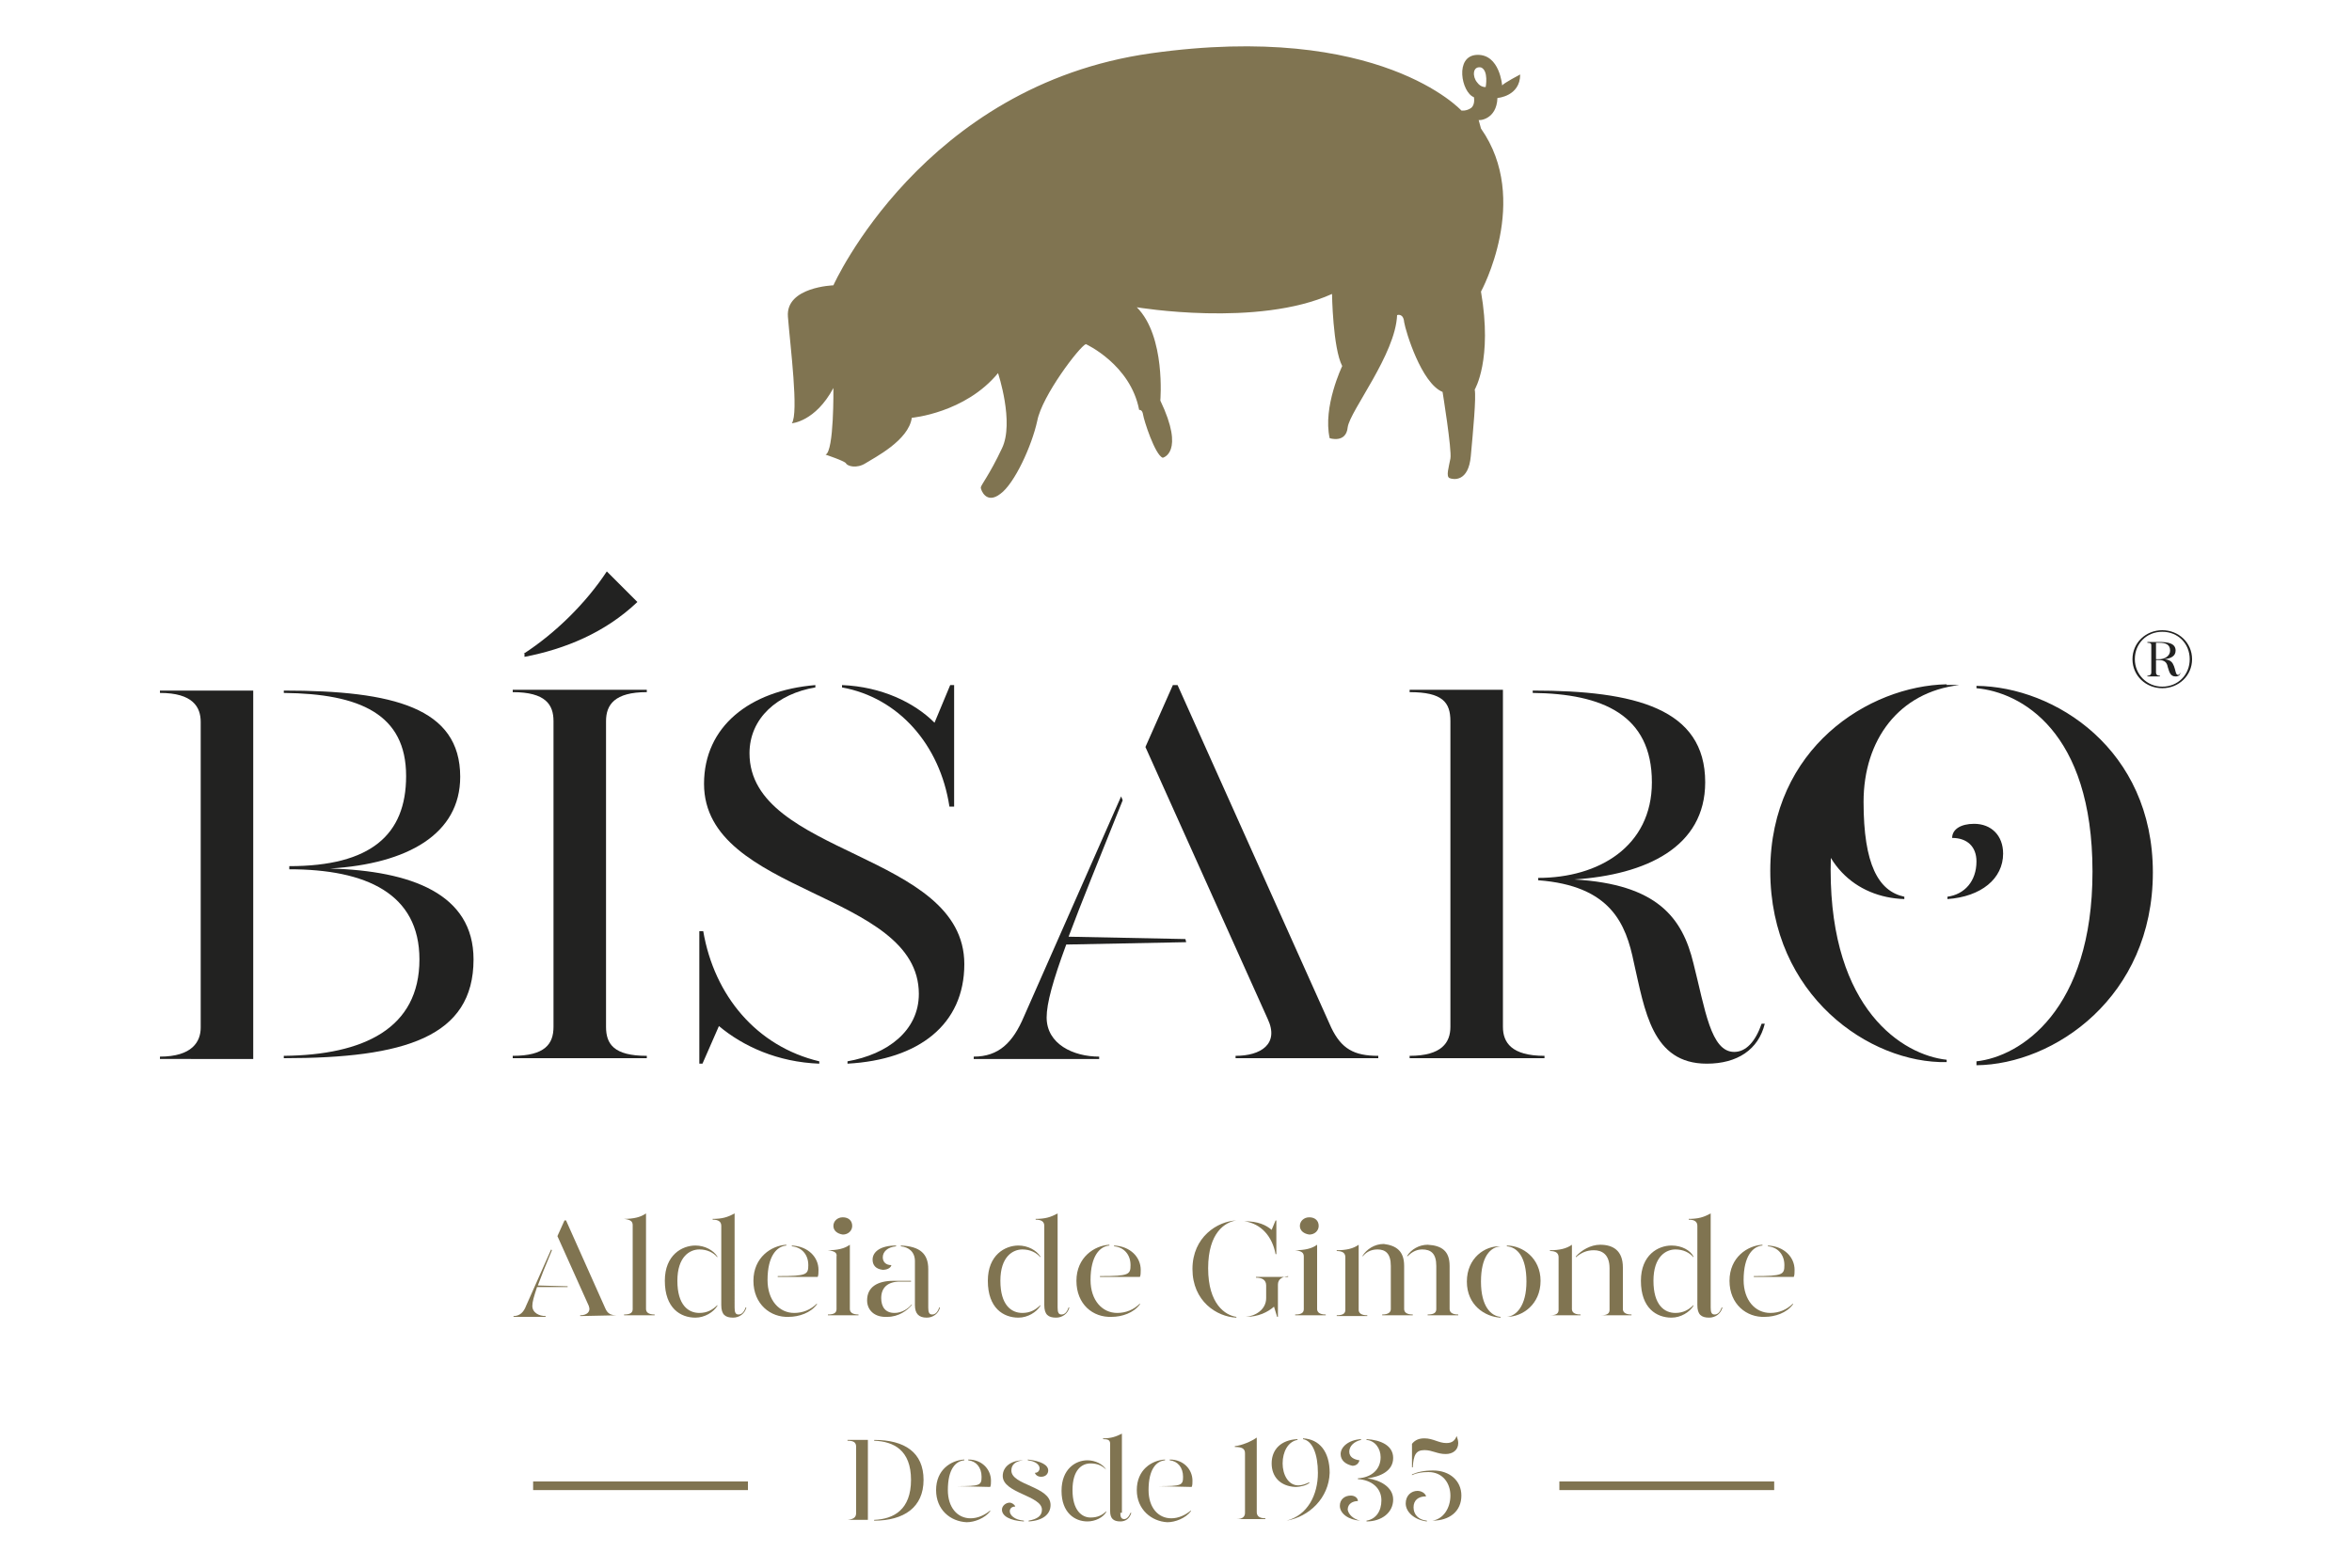 <?xml version="1.0" encoding="utf-8"?>
<!-- Generator: Adobe Illustrator 24.3.0, SVG Export Plug-In . SVG Version: 6.00 Build 0)  -->
<svg version="1.1" id="Layer_1" xmlns="http://www.w3.org/2000/svg" xmlns:xlink="http://www.w3.org/1999/xlink" x="0px" y="0px"
	 viewBox="0 0 300 200" style="enable-background:new 0 0 300 200;" xml:space="preserve">
<style type="text/css">
	.st0{fill:#807451;}
	.st1{fill:#222221;}
</style>
<g>
	<path class="st0" d="M191,12.5c0,0,2.9-0.2,2.9-3c0,0-2.1,1.1-2.3,1.4c0,0-0.3-4-3.2-3.9c-2.9,0.1-2,4.8-0.4,5.4c0,0,0.2,1-0.4,1.4
		c-0.6,0.4-1.2,0.3-1.2,0.3S176,2.7,146.8,6.8c-29.1,4.1-40.5,29.6-40.5,29.6s-6.1,0.2-5.8,4c0.3,3.8,1.4,12.3,0.5,13.6
		c0,0,3-0.2,5.3-4.5c0,0,0.1,8.1-1,8.5c0,0,2.4,0.8,2.6,1.1c0.2,0.4,1.4,0.7,2.5,0c1.1-0.7,5.5-2.9,5.9-5.8c0,0,6.8-0.6,11-5.7
		c0,0,2.1,6.3,0.5,9.6c-1.6,3.4-2.7,4.7-2.7,5c0,0.3,0.7,2.2,2.5,0.8c1.8-1.3,4-6.1,4.7-9.3c0.6-3.2,5.4-9.5,6.2-9.8
		c0,0,5.7,2.6,6.8,8.4c0,0,0.4-0.1,0.5,0.6c0.1,0.7,1.5,5.1,2.5,5.5c0,0,2.9-0.6-0.3-7.3c0,0,0.7-8.2-3-11.9c0,0,15.4,2.6,24.9-1.7
		c0,0,0.1,6.9,1.3,9.2c0,0-2.5,5.2-1.6,9.2c0,0,2.1,0.7,2.3-1.4c0.3-2.1,6.1-9.3,6.3-14.3c0,0,0.8-0.3,0.9,0.9
		c0.2,1.2,2.2,7.8,4.9,8.9c0,0,1.2,7.4,1,8.5c-0.2,1.1-0.6,2.3-0.1,2.5c0.5,0.2,2.4,0.5,2.7-2.8c0.3-3.3,0.7-7.5,0.5-8.5
		c0,0,2.3-3.8,0.8-12.5c0,0,6.4-11.7,0-20.8l-0.3-1.1C188.6,15.4,190.9,15.3,191,12.5 M189.5,11.1c0,0-0.6,0.1-1.1-0.6
		c-0.6-0.7-0.6-2.1,0.5-1.9C189.9,9,189.5,11.1,189.5,11.1"/>
	<path class="st0" d="M68.5,164.2c-0.4,1.2-0.6,1.9-0.6,2.4c0,0.9,0.9,1.3,1.7,1.3v0.1h-4.1v-0.1c0.8,0,1.3-0.5,1.6-1.3l3.2-7.2
		l0.1,0.1c-0.8,1.9-1.4,3.4-1.8,4.5l3.8,0.1l0,0.1L68.5,164.2z M78.7,167.8L78.7,167.8l-4.7,0.1v-0.1c0.8,0,1.4-0.4,1.1-1.2l-4-8.9
		l0.9-2h0.2l5,11.2C77.5,167.6,77.9,167.8,78.7,167.8"/>
	<path class="st0" d="M79.6,155.5c1.2,0,2.1-0.2,2.8-0.7v12.2c0,0.4,0.3,0.7,1.1,0.7v0.1h-3.9v-0.1c0.9,0,1.1-0.3,1.1-0.7v-10.7
		C80.7,155.8,80.4,155.6,79.6,155.5L79.6,155.5z"/>
	<path class="st0" d="M91.5,160.3v0.1c-0.5-0.6-1.3-1-2.3-1c-1.2,0-2.8,0.9-2.8,4c0,3.1,1.4,4.1,2.8,4.1c1,0,1.7-0.4,2.3-1v0.1
		c-0.5,0.8-1.6,1.5-2.8,1.5c-1.9,0-3.9-1.2-3.9-4.7c0-3.3,2.2-4.5,3.9-4.5C89.9,158.9,91,159.5,91.5,160.3 M93.7,166.8
		c0,0.6,0.1,0.9,0.5,0.9c0.4,0,0.7-0.3,0.9-0.9l0.1,0c-0.2,0.8-0.9,1.3-1.7,1.3c-1,0-1.5-0.4-1.5-1.6v-10.1c0-0.5-0.3-0.8-1.1-0.8
		v-0.1c1.2,0,1.9-0.2,2.8-0.7V166.8z"/>
	<path class="st0" d="M96.1,163.4c0-3,2.3-4.5,4.2-4.6v0.1c-1.2,0.1-2.4,1.3-2.4,4.4c0,2.6,1.5,4.2,3.4,4.2c1.1,0,2.1-0.4,2.9-1.2
		l0,0.1c-0.8,1.1-2.3,1.6-3.6,1.6C98.3,168.1,96.1,166.4,96.1,163.4 M99.3,162.8c3.6,0,3.8-0.2,3.8-1.4c0-1.4-0.9-2.3-2.1-2.4v-0.1
		c2.1,0.1,3.4,1.5,3.4,3.1c0,0.3,0,0.7-0.1,0.9h-5.1V162.8z"/>
	<path class="st0" d="M105.6,159.5c1.2,0,2.1-0.2,2.8-0.7v8.2c0,0.4,0.3,0.7,1.1,0.7v0.1h-3.9v-0.1c0.9,0,1.1-0.3,1.1-0.7v-6.7
		C106.8,159.8,106.4,159.6,105.6,159.5L105.6,159.5z M106.3,156.4c0-0.6,0.5-1.1,1.2-1.1c0.7,0,1.2,0.4,1.2,1.1
		c0,0.6-0.5,1.1-1.2,1.1C106.8,157.4,106.3,157,106.3,156.4"/>
	<path class="st0" d="M110.6,165.9c0-1.7,1.3-2.5,3.4-2.5h2.2v0.1l-1.4,0c-1.6,0-2.4,0.8-2.4,2.1c0,1.1,0.5,1.9,1.7,1.9
		c0.9,0,1.7-0.5,2.2-1.1v0.1c-0.6,0.7-1.7,1.5-3.1,1.5C111.5,168.1,110.6,167.1,110.6,165.9 M111.3,160.7c0-1,1-1.8,3-1.8v0.1
		c-1.1,0.1-1.7,0.7-1.7,1.4c0,0.6,0.4,1,1.1,1c-0.1,0.4-0.6,0.6-1.1,0.6C111.7,161.9,111.3,161.4,111.3,160.7 M116.7,166.5v-5.6
		c0-1.2-0.8-1.8-1.8-1.9v-0.1c2.5,0.1,3.5,1.1,3.5,3v4.9c0,0.6,0.1,0.9,0.5,0.9c0.4,0,0.7-0.3,0.9-0.9l0.1,0
		c-0.2,0.8-0.9,1.3-1.7,1.3C117.2,168.1,116.7,167.6,116.7,166.5"/>
	<path class="st0" d="M132.7,160.3v0.1c-0.5-0.6-1.3-1-2.3-1c-1.2,0-2.8,0.9-2.8,4c0,3.1,1.4,4.1,2.8,4.1c1,0,1.7-0.4,2.3-1v0.1
		c-0.5,0.8-1.6,1.5-2.8,1.5c-1.9,0-3.9-1.2-3.9-4.7c0-3.3,2.2-4.5,3.9-4.5C131.1,158.9,132.2,159.5,132.7,160.3 M134.9,166.8
		c0,0.6,0.1,0.9,0.5,0.9c0.4,0,0.7-0.3,0.9-0.9l0.1,0c-0.2,0.8-0.9,1.3-1.7,1.3c-1,0-1.5-0.4-1.5-1.6v-10.1c0-0.5-0.3-0.8-1.1-0.8
		v-0.1c1.2,0,1.9-0.2,2.8-0.7V166.8z"/>
	<path class="st0" d="M137.3,163.4c0-3,2.3-4.5,4.2-4.6v0.1c-1.2,0.1-2.4,1.3-2.4,4.4c0,2.6,1.5,4.2,3.4,4.2c1.1,0,2.1-0.4,2.9-1.2
		l0,0.1c-0.8,1.1-2.3,1.6-3.6,1.6C139.4,168.1,137.3,166.4,137.3,163.4 M140.4,162.8c3.6,0,3.8-0.2,3.8-1.4c0-1.4-0.9-2.3-2.1-2.4
		v-0.1c2.1,0.1,3.4,1.5,3.4,3.1c0,0.3,0,0.7-0.1,0.9h-5.1V162.8z"/>
	<path class="st0" d="M157.7,155.7L157.7,155.7c-1.4,0.2-3.6,1.5-3.6,6.1c0,4.6,2.2,6,3.6,6.2v0.1c-2.5-0.1-5.6-2.1-5.6-6.2
		C152.1,157.8,155.3,155.8,157.7,155.7 M158.7,155.8L158.7,155.8c1.8,0,2.8,0.5,3.5,1.1l0.5-1.2h0.1v4.3h-0.1
		C162.3,157.8,160.9,156.1,158.7,155.8 M164.3,162.8L164.3,162.8c-0.8,0.1-1.3,0.4-1.3,1.1v4.1h-0.1l-0.4-1.3
		c-0.8,0.7-2,1.3-3.6,1.3V168c1.2-0.1,2.6-0.9,2.6-2.4v-1.6c0-0.7-0.5-1-1.3-1v-0.1H164.3z"/>
	<path class="st0" d="M165.2,159.5c1.2,0,2.1-0.2,2.8-0.7v8.2c0,0.4,0.3,0.7,1.1,0.7v0.1h-3.9v-0.1c0.9,0,1.1-0.3,1.1-0.7v-6.7
		C166.3,159.8,166,159.6,165.2,159.5L165.2,159.5z M165.8,156.4c0-0.6,0.5-1.1,1.2-1.1c0.7,0,1.2,0.4,1.2,1.1c0,0.6-0.5,1.1-1.2,1.1
		C166.3,157.4,165.8,157,165.8,156.4"/>
	<path class="st0" d="M173.3,167.1c0,0.4,0.3,0.7,1.1,0.7v0.1h-3.9v-0.1c0.9,0,1.1-0.3,1.1-0.7v-6.7c0-0.5-0.3-0.8-1.1-0.8v-0.1
		c1.2,0,2.1-0.2,2.8-0.7V167.1z M179.1,161.5v5.5c0,0.4,0.3,0.7,1.1,0.7v0.1h-3.9v-0.1c0.8,0,1.1-0.3,1.1-0.7v-5.5
		c0-1.6-0.7-2.1-1.7-2.1c-0.9,0-1.5,0.4-1.9,0.9v-0.1c0.5-0.8,1.5-1.5,2.7-1.5C178.1,158.9,179.1,159.6,179.1,161.5 M184.9,161.5
		v5.5c0,0.4,0.3,0.7,1.1,0.7v0.1h-3.9v-0.1c0.9,0,1.1-0.3,1.1-0.7v-5.5c0-1.6-0.7-2.1-1.8-2.1c-0.8,0-1.4,0.4-1.9,0.9v-0.1
		c0.5-0.8,1.5-1.4,2.6-1.4C183.9,158.9,184.9,159.6,184.9,161.5"/>
	<path class="st0" d="M191.4,159c-1.3,0.1-2.5,1.3-2.5,4.5c0,3.2,1.3,4.4,2.5,4.5v0.1c-2-0.1-4.3-1.6-4.3-4.6
		C187.1,160.5,189.4,158.9,191.4,159L191.4,159z M196.5,163.4c0,3-2.3,4.6-4.3,4.6V168c1.2-0.1,2.5-1.4,2.5-4.5
		c0-3.2-1.2-4.4-2.5-4.5v-0.1C194.2,158.9,196.5,160.5,196.5,163.4"/>
	<path class="st0" d="M197.7,167.8c0.9,0,1.1-0.3,1.1-0.7v-6.7c0-0.5-0.3-0.8-1.1-0.8v-0.1c1.2,0,2.1-0.2,2.8-0.7v8.2
		c0,0.4,0.3,0.7,1.1,0.7v0.1L197.7,167.8L197.7,167.8z M204.2,167.8c0.9,0,1.1-0.3,1.1-0.7v-5.3c0-1.8-1-2.3-2-2.3
		c-0.9,0-1.6,0.3-2.3,0.9v-0.1c0.7-0.8,1.9-1.5,3.1-1.5c1.6,0,2.9,0.7,2.9,2.9v5.3c0,0.4,0.3,0.7,1.1,0.7v0.1L204.2,167.8
		L204.2,167.8z"/>
	<path class="st0" d="M216,160.3v0.1c-0.5-0.6-1.3-1-2.3-1c-1.2,0-2.8,0.9-2.8,4c0,3.1,1.4,4.1,2.8,4.1c1,0,1.7-0.4,2.3-1v0.1
		c-0.5,0.8-1.6,1.5-2.8,1.5c-1.9,0-3.9-1.2-3.9-4.7c0-3.3,2.2-4.5,3.9-4.5C214.5,158.9,215.6,159.5,216,160.3 M218.2,166.8
		c0,0.6,0.1,0.9,0.5,0.9c0.4,0,0.7-0.3,0.9-0.9l0.1,0c-0.2,0.8-0.9,1.3-1.7,1.3c-1,0-1.5-0.4-1.5-1.6v-10.1c0-0.5-0.3-0.8-1.1-0.8
		v-0.1c1.2,0,1.9-0.2,2.8-0.7V166.8z"/>
	<path class="st0" d="M220.6,163.4c0-3,2.3-4.5,4.2-4.6v0.1c-1.2,0.1-2.4,1.3-2.4,4.4c0,2.6,1.5,4.2,3.4,4.2c1.1,0,2.1-0.4,2.9-1.2
		l0,0.1c-0.8,1.1-2.3,1.6-3.6,1.6C222.8,168.1,220.6,166.4,220.6,163.4 M223.8,162.8c3.6,0,3.8-0.2,3.8-1.4c0-1.4-0.9-2.3-2.1-2.4
		v-0.1c2.1,0.1,3.4,1.5,3.4,3.1c0,0.3,0,0.7-0.1,0.9h-5.1V162.8z"/>
	<path class="st0" d="M108.1,193.9L108.1,193.9c0.9-0.1,1.1-0.4,1.1-0.9v-8.4c0-0.5-0.2-0.8-1.1-0.8v-0.1h2.6v10.2H108.1z
		 M117.8,188.8c0,3.5-2.5,5.2-6.3,5.2v-0.1c2.5-0.1,4.7-1.3,4.7-5.1c0-3.8-2.2-4.9-4.7-5v-0.1C115.4,183.7,117.8,185.3,117.8,188.8"
		/>
	<path class="st0" d="M119.4,190.1c0-2.6,1.9-3.8,3.6-3.9v0.1c-1.1,0.1-2.1,1.1-2.1,3.8c0,2.2,1.2,3.6,2.9,3.6c0.9,0,1.8-0.4,2.5-1
		l0,0.1c-0.7,0.9-2,1.4-3,1.4C121.2,194.1,119.4,192.6,119.4,190.1 M122,189.6c3,0,3.2-0.1,3.2-1.2c0-1.2-0.7-2-1.7-2.1v-0.1
		c1.8,0,2.9,1.3,2.9,2.7c0,0.3,0,0.6-0.1,0.8L122,189.6L122,189.6z"/>
	<path class="st0" d="M129.5,192.2c-0.5,0-0.7,0.3-0.7,0.6c0,0.5,0.6,1.1,1.8,1.2v0.1c-1.8-0.1-2.8-0.7-2.8-1.5c0-0.5,0.5-0.9,1-0.9
		C129,191.7,129.4,191.9,129.5,192.2 M130.5,186.3c-0.9,0.1-1.5,0.5-1.5,1.3c0,1.9,5,2,5,4.4c0,1.2-1,2-2.8,2.1V194
		c1.1-0.2,1.7-0.6,1.7-1.4c0-1.8-5-2.1-5-4.3C127.9,187.1,129,186.3,130.5,186.3L130.5,186.3z M133.7,187.6c0,0.4-0.3,0.8-0.9,0.8
		c-0.4,0-0.7-0.2-0.8-0.5c0.4,0,0.6-0.3,0.6-0.6c0-0.4-0.5-0.9-1.5-1v-0.1C132.8,186.4,133.7,186.9,133.7,187.6"/>
	<path class="st0" d="M141.1,187.5L141.1,187.5c-0.5-0.5-1.1-0.8-2-0.8c-1.1,0-2.3,0.8-2.3,3.4c0,2.6,1.2,3.5,2.3,3.5
		c0.9,0,1.5-0.3,2-0.8v0.1c-0.4,0.7-1.4,1.2-2.4,1.2c-1.6,0-3.3-1.1-3.3-3.9c0-2.8,1.8-3.9,3.3-3.9
		C139.7,186.3,140.7,186.8,141.1,187.5 M142.9,193c0,0.5,0.1,0.8,0.5,0.8c0.3,0,0.6-0.3,0.8-0.8l0.1,0c-0.2,0.7-0.7,1.1-1.4,1.1
		c-0.9,0-1.3-0.4-1.3-1.3v-8.6c0-0.5-0.3-0.6-0.9-0.6v-0.1c1,0,1.6-0.2,2.4-0.6V193z"/>
	<path class="st0" d="M145,190.1c0-2.6,1.9-3.8,3.6-3.9v0.1c-1.1,0.1-2.1,1.1-2.1,3.8c0,2.2,1.2,3.6,2.9,3.6c0.9,0,1.8-0.4,2.5-1
		l0,0.1c-0.7,0.9-2,1.4-3,1.4C146.9,194.1,145,192.6,145,190.1 M147.7,189.6c3,0,3.2-0.1,3.2-1.2c0-1.2-0.7-2-1.7-2.1v-0.1
		c1.8,0,2.9,1.3,2.9,2.7c0,0.3,0,0.6-0.1,0.8L147.7,189.6L147.7,189.6z"/>
	<path class="st0" d="M157.7,193.8c0.9,0,1.1-0.4,1.1-0.8v-7.6c0-0.6-0.4-0.8-1.3-0.8v-0.1c0.9-0.1,2.1-0.6,2.8-1.1v9.5
		c0,0.4,0.2,0.8,1.1,0.8v0.1L157.7,193.8L157.7,193.8z"/>
	<path class="st0" d="M162.2,186.7c0-1.8,1.2-3,3.3-3.1v0.1c-1.2,0.2-1.9,1.5-1.9,3c0,1.4,0.7,2.8,2,2.8c0.5,0,1-0.2,1.4-0.4l0,0.1
		c-0.4,0.3-1.1,0.5-1.8,0.5C163.3,189.6,162.2,188.4,162.2,186.7 M164.1,194c2.7-0.7,4-3.3,4-6.1c0-2.4-0.7-4.1-1.9-4.3v-0.1
		c2.1,0.1,3.4,1.7,3.4,4.4C169.5,191.1,167,193.5,164.1,194L164.1,194z"/>
	<path class="st0" d="M171,185.5c0-0.9,1-1.8,2.6-1.9v0.1c-0.9,0.2-1.5,0.8-1.5,1.5c0,0.7,0.6,1,1.3,1.1c-0.1,0.4-0.4,0.7-0.9,0.7
		C171.6,186.8,171,186.3,171,185.5 M173.5,194L173.5,194c-1.5-0.1-2.6-0.9-2.6-1.9c0-0.8,0.6-1.3,1.4-1.3c0.5,0,0.9,0.3,0.9,0.7
		c-0.6,0-1.3,0.3-1.3,1.1C172,193.2,172.6,193.8,173.5,194 M177.7,191.3c0,1.7-1.5,2.8-3.4,2.8V194c1.2-0.2,1.9-1.2,1.9-2.6
		c0-1.6-1.3-2.6-3-2.7v-0.1c1.7-0.1,2.9-1.1,2.9-2.7c0-1.1-0.7-2.1-1.8-2.2v-0.1c1.8,0.1,3.4,0.8,3.4,2.4c0,1.7-1.7,2.4-3.3,2.6
		C176,188.8,177.7,189.7,177.7,191.3"/>
	<path class="st0" d="M179.3,191.8c0-1,0.7-1.6,1.5-1.6c0.5,0,1,0.3,1.1,0.7c-1,0-1.6,0.5-1.6,1.4c0,0.9,0.6,1.6,1.7,1.7v0.1
		C180.4,193.9,179.3,192.9,179.3,191.8 M180.1,184.2c0.4-0.5,0.9-0.7,1.6-0.7c1.1,0,1.8,0.6,2.8,0.6c0.8,0,1.1-0.4,1.3-0.9
		c0.1,0.3,0.2,0.6,0.2,0.9c0,0.9-0.7,1.4-1.6,1.4c-1.1,0-1.7-0.5-2.7-0.5c-1.1,0-1.4,0.6-1.5,2.2h-0.1L180.1,184.2z M182.7,194
		c1.4-0.2,2.3-1.6,2.3-3.2c0-1.6-1-3-2.8-3c-0.8,0-1.5,0.1-2.1,0.4v-0.1c0.7-0.3,1.5-0.5,2.7-0.5c2.1,0,3.6,1.3,3.6,3.2
		C186.4,192.8,184.9,194,182.7,194L182.7,194z"/>
	<rect x="68" y="189" class="st0" width="27.4" height="1.1"/>
	<rect x="198.9" y="189" class="st0" width="27.4" height="1.1"/>
	<path class="st1" d="M252.1,109.9c0-1.9-1.2-3-3.1-3c0-1.1,1.1-1.8,2.8-1.8c2.2,0,3.7,1.5,3.7,3.8c0,3.2-2.8,5.5-7.1,5.8v-0.3
		C250.6,114.1,252.1,112.4,252.1,109.9 M249.9,87.4c-7.7,0.9-12.2,7-12.2,14.9c0,8,1.9,11.4,5.2,12.1v0.3
		c-6.2-0.2-11.3-4.6-11.3-12.9C231.6,94.1,240.2,86.9,249.9,87.4"/>
	<path class="st1" d="M20.4,88.1h11.9v47H20.4v-0.3c4.1,0,5.2-1.9,5.2-3.7v-39c0-1.9-1-3.7-5.2-3.7V88.1z M60.4,122.4
		c0,9.9-8.8,12.6-24.2,12.6v-0.3c10.2-0.1,17.3-3.5,17.3-12.3c0-8.4-6.8-11.5-16.6-11.5v-0.4c10.4,0,14.9-4,14.9-11.5
		c0-7.9-5.9-10.5-15.6-10.6v-0.3c14,0,22.5,2.2,22.5,11c0,7.3-6.7,11.1-16.6,11.7C52.4,111.1,60.4,114,60.4,122.4"/>
	<path class="st1" d="M65.4,134.7c4.1,0,5.2-1.5,5.2-3.7v-39c0-2.1-1-3.7-5.2-3.7v-0.3h17.1v0.3c-4.1,0-5.2,1.6-5.2,3.7v39
		c0,2.2,1,3.7,5.2,3.7v0.3H65.4V134.7z M66.8,83.4c4-2.6,7.9-6.4,10.6-10.5l3.9,3.9c-4.1,3.9-9.2,6-14.4,7V83.4z"/>
	<path class="st1" d="M104.5,135.4v0.3c-5.3-0.2-9.7-2.2-12.8-4.8l-2.1,4.8h-0.4v-16.9h0.5C91.1,127,96.5,133.5,104.5,135.4
		 M123,123c0,7.7-5.8,12.2-14.9,12.7v-0.3c5.1-0.9,9.1-3.9,9.1-8.6c0-13.1-27.4-12.6-27.4-26.8c0-7.3,5.8-11.9,14.2-12.6v0.3
		c-4.8,0.8-8.4,3.9-8.4,8.4C95.6,109.2,123,108.7,123,123 M107.4,87.7v-0.3c5,0.2,9.2,2.2,11.8,4.8l2-4.8h0.5v15.5h-0.6
		C119.9,95,114.6,89,107.4,87.7"/>
	<path class="st1" d="M136,120.5c-1.7,4.6-2.5,7.5-2.5,9.3c0,3.4,3.4,5,6.7,5v0.3h-16v-0.3c3.2,0,5-1.8,6.4-5.1l12.4-28.1l0.2,0.5
		c-3,7.5-5.3,13.1-6.9,17.4l14.9,0.3l0.1,0.4L136,120.5z M175.8,134.7v0.3h-18.2v-0.3c3.2,0,5.6-1.5,4.1-4.7l-15.6-34.7l3.5-7.9h0.6
		l19.6,43.7C171.1,133.8,172.7,134.7,175.8,134.7"/>
	<path class="st1" d="M197,134.7v0.3h-17.2v-0.3c4.1,0,5.2-1.7,5.2-3.7v-39c0-2.4-1-3.7-5.2-3.7v-0.3h11.9v43
		C191.7,133,192.8,134.7,197,134.7 M225.1,130.6c-0.8,3.3-3.5,5.1-7.4,5.1c-7,0-7.9-6.8-9.3-12.9c-1-4.9-2.9-9.8-12.2-10.5V112
		c7.7,0,14.5-4,14.5-12.2c0-8.6-6.3-11.3-15.2-11.4v-0.3c13.1,0,22,2.3,22,11.7c0,8.3-7.6,11.8-16.7,12.4
		c10.6,0.6,13.8,4.9,15.2,10.7c1.5,5.9,2.2,11.3,5.2,11.3c1.5,0,2.7-1.3,3.5-3.6L225.1,130.6z"/>
	<path class="st1" d="M225.8,111.1c0-15.7,12.6-23.6,22.5-23.8v0.3c-5.6,0.6-14.8,5.5-14.8,23.4c0,17.8,9.2,23.6,14.8,24.2v0.3
		C238.5,135.7,225.8,127,225.8,111.1 M252.1,135.4c5.6-0.6,14.8-6.5,14.8-24.2c0-18-9.2-22.9-14.8-23.4v-0.3
		c10,0.1,22.5,8.1,22.5,23.8c0,15.9-12.6,24.5-22.5,24.6V135.4z"/>
	<path class="st1" d="M279.6,84.1c0,2.1-1.7,3.7-3.8,3.7c-2.1,0-3.8-1.6-3.8-3.7c0-2.1,1.7-3.7,3.8-3.7
		C277.9,80.4,279.6,82,279.6,84.1 M279.3,84.1c0-2-1.5-3.5-3.5-3.5c-2,0-3.5,1.5-3.5,3.5c0,1.9,1.5,3.5,3.5,3.5
		C277.8,87.6,279.3,86.1,279.3,84.1 M278.1,85.8L278.1,85.8c0,0.3-0.2,0.5-0.6,0.5c-0.7,0-0.8-0.6-1-1.2c-0.1-0.5-0.3-0.9-1.2-0.9
		H275v1.6c0,0.2,0.1,0.4,0.5,0.4v0.1h-1.6v-0.1c0.4,0,0.5-0.2,0.5-0.4v-3.5c0-0.2-0.1-0.3-0.5-0.3v-0.1h1.5c1.2,0,2.1,0.2,2.1,1.1
		c0,0.7-0.6,1-1.4,1.1c0.8,0.1,1,0.4,1.2,0.9c0.2,0.5,0.2,1.1,0.5,1.1C278,86.1,278,86,278.1,85.8 M275.4,84.1
		c0.7,0,1.4-0.4,1.4-1.1c0-0.8-0.6-1-1.4-1H275v2.1H275.4z"/>
</g>
</svg>
